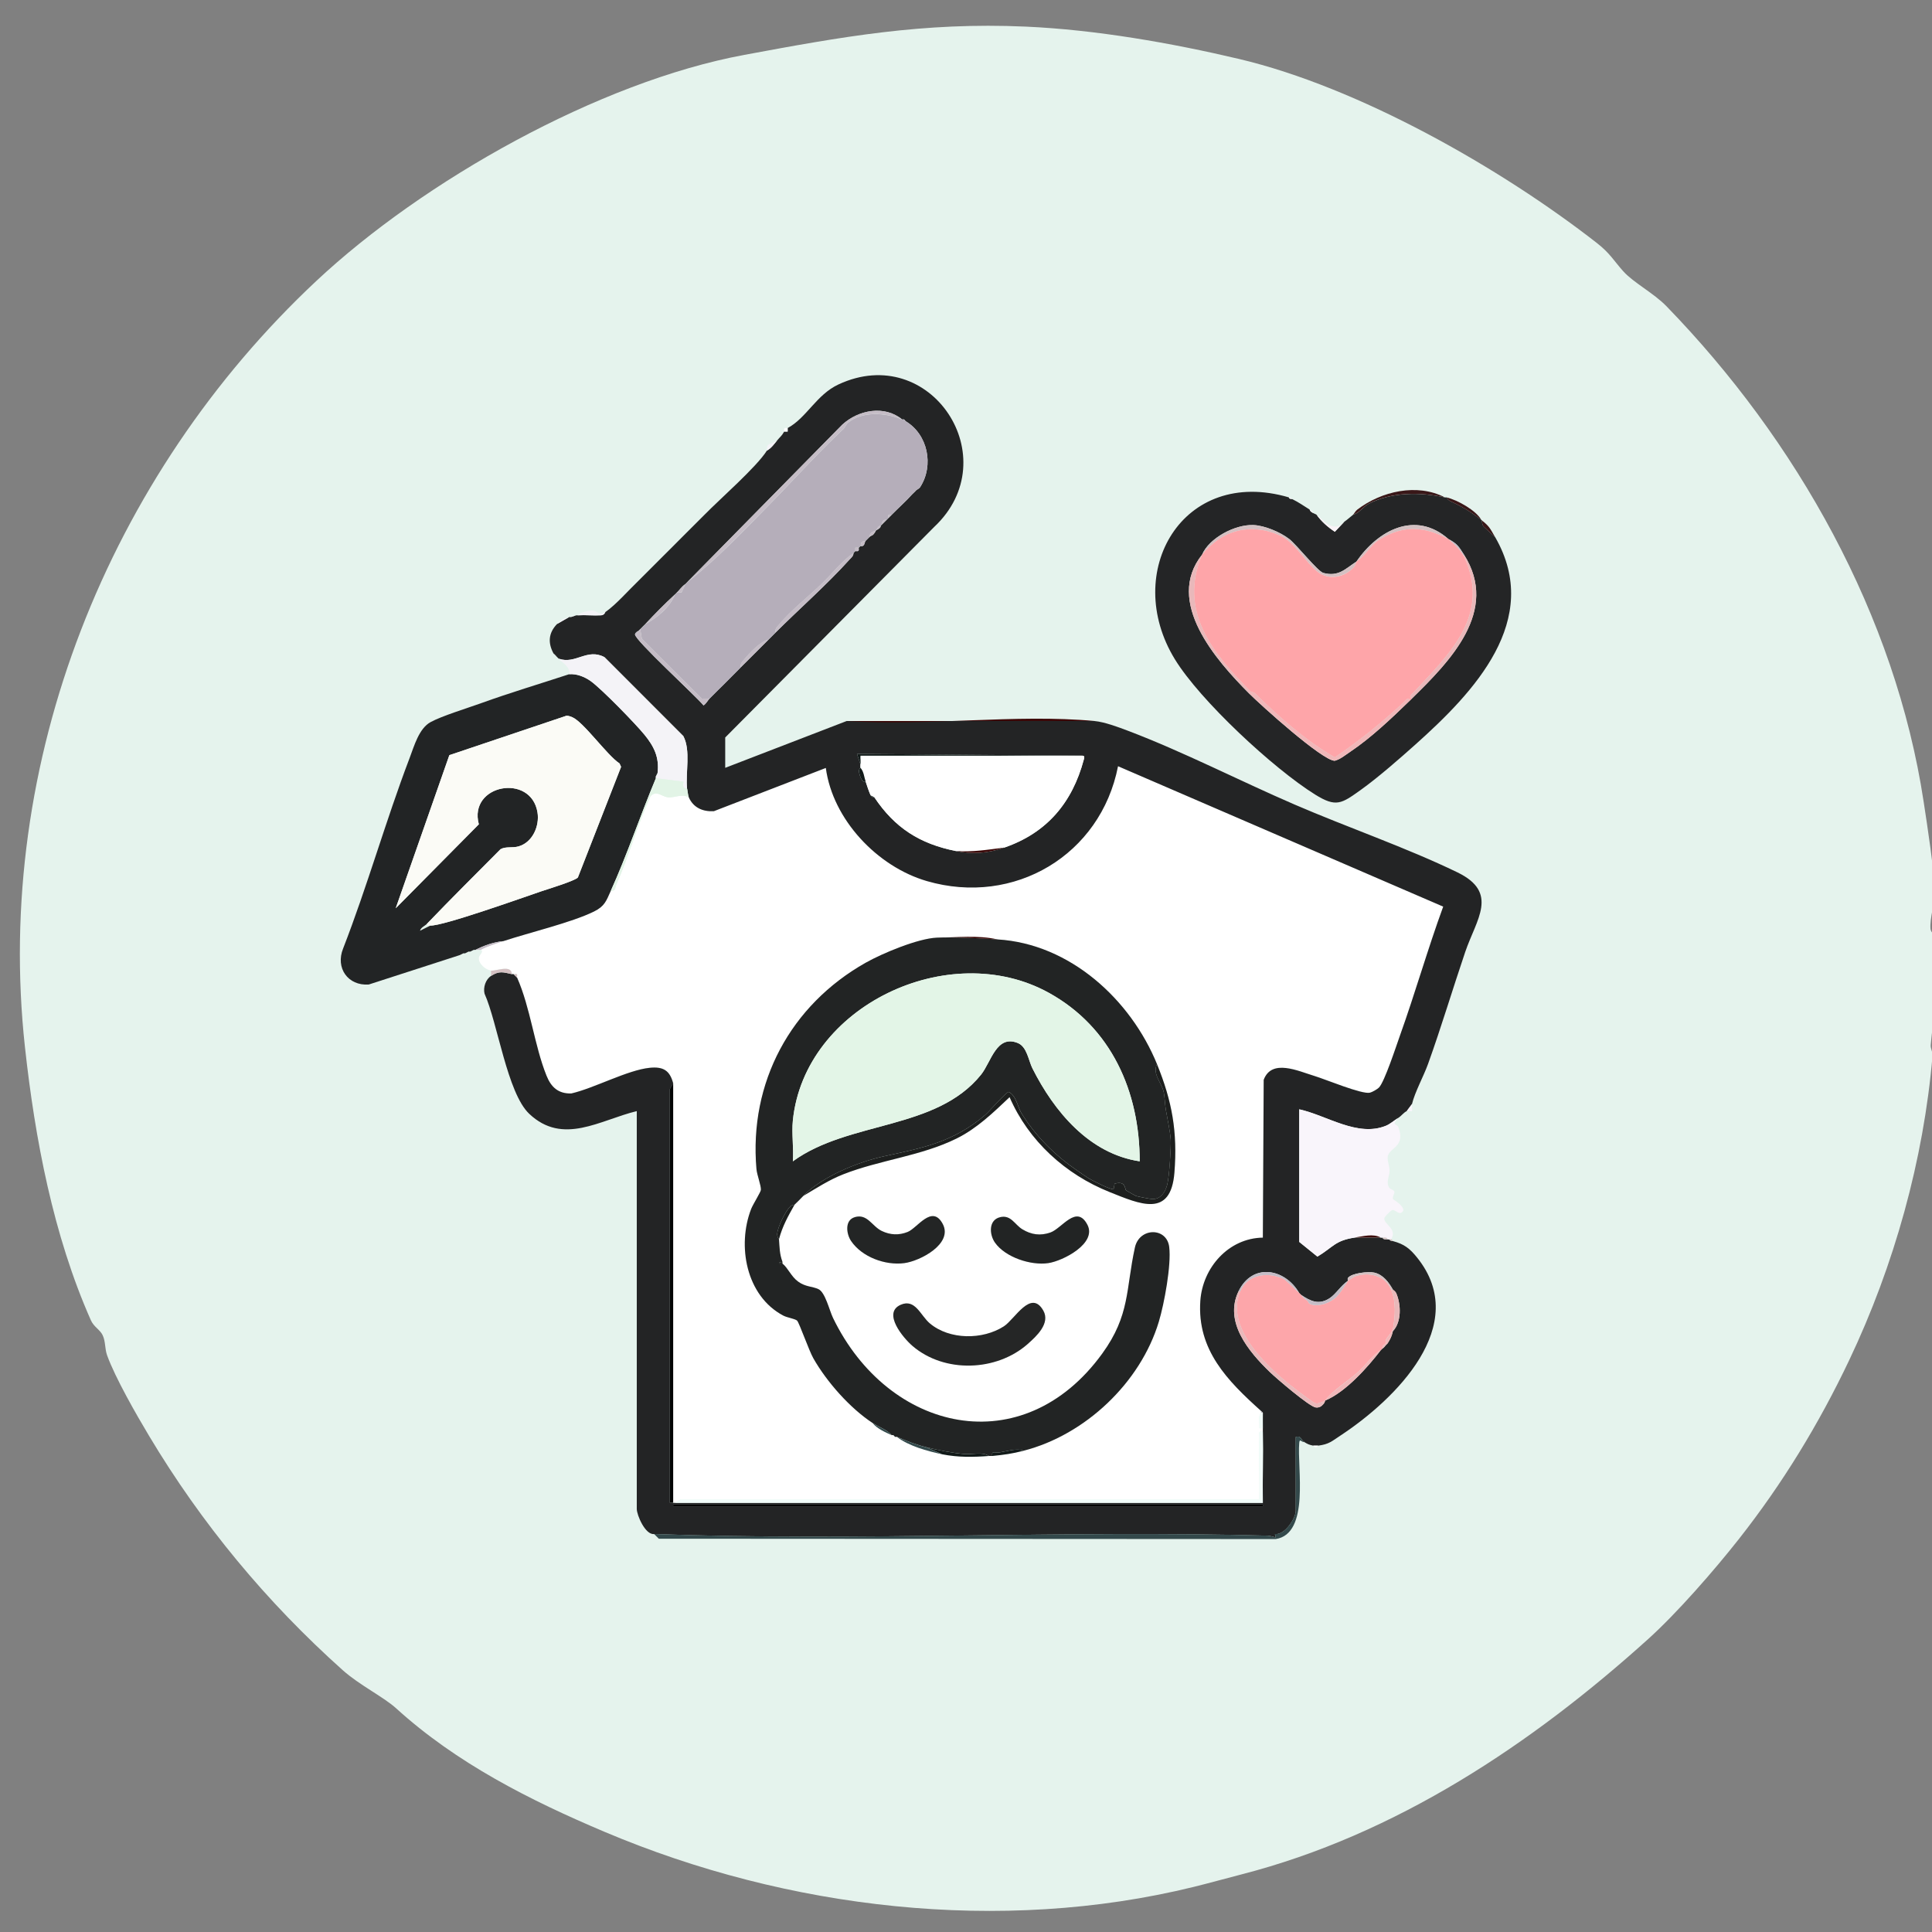 <svg xmlns="http://www.w3.org/2000/svg" id="Layer_1" data-name="Layer 1" viewBox="0 0 799.77 799.77"><rect x="0" y="0" width="799.77" height="799.77" fill="#808080" stroke="none"/><defs><style>      .cls-1 {        fill: #121a19;      }      .cls-2 {        fill: #f0b7b9;      }      .cls-3 {        fill: #030404;      }      .cls-4 {        fill: #391718;      }      .cls-5 {        fill: #fff;      }      .cls-6 {        fill: #f4f3f7;      }      .cls-7 {        fill: #33494b;      }      .cls-8 {        fill: #222424;      }      .cls-9 {        fill: #d4c0c2;      }      .cls-10 {        fill: #232425;      }      .cls-11 {        fill: #f9f5fb;      }      .cls-12 {        fill: #232525;      }      .cls-13 {        fill: #c5bcc6;      }      .cls-14 {        fill: #faf3f7;      }      .cls-15 {        fill: #fbfbf6;      }      .cls-16 {        fill: #fffeff;      }      .cls-17 {        fill: #fda6aa;      }      .cls-18 {        fill: #e5f3ed;      }      .cls-19 {        fill: #f2fdfa;      }      .cls-20 {        fill: #222425;      }      .cls-21 {        fill: #e9b8ba;      }      .cls-22 {        fill: #e3f5e7;      }      .cls-23 {        fill: #fea5a9;      }      .cls-24 {        fill: #b5aeba;      }      .cls-25 {        fill: #1d1f1e;      }      .cls-26 {        fill: #e2f4e6;      }      .cls-27 {        fill: #252626;      }      .cls-28 {        fill: #242526;      }      .cls-29 {        fill: #3c0707;      }    </style></defs><path class="cls-13" d="M142.47,392.33c-.28,1.01-1.19.71-1.85.92l1.85-.92Z"></path><path class="cls-13" d="M139.7,393.25c-.1.03-.85,1.31-1.85.92l1.85-.92Z"></path><path class="cls-13" d="M136.93,394.17l-1.85.92,1.85-.92Z"></path><path class="cls-24" d="M119.38,379.4l-5.54,2.76c.45-1.8,2.66-2.61,3.69-3.68.26.88,1.06.89,1.85.92Z"></path><g><path class="cls-18" d="M671.99,112.32c4.26,4.75,12.52,8.95,17.86,14.45,53.77,55.37,94.76,127.91,106.47,205.16,1.53,10.07,4.41,28.47,4.62,37.88.07,3.34-2.16,10.37-1.8,14.66.16,1.87,2.32,2.82,3.01,4.39,1.98,4.49-2.3,36.41-2.91,43.72-.13,1.5.88,2.92.75,4.42-3.68,43.17-15.87,86.88-34.53,126.13-12.58,26.45-27.59,51.06-45.72,74.08-10.05,12.76-25.41,30.42-37.45,41.28-48.02,43.34-104.25,80.97-168.49,97.47-6.57,1.69-13.32,3.59-19.77,5.17-79.91,19.58-167.99,9.2-243.55-22.73-31.1-13.14-61.55-28.52-86.57-51.29-5.03-4.57-15.17-9.6-21.95-15.65-31.66-28.29-58.51-60.72-80.24-97.05-5.18-8.65-14-23.98-17.39-33.39-.98-2.72-.58-5.66-1.84-8.31-1.1-2.3-3.61-3.36-4.88-6.2-15.58-35.11-23.13-75.14-27.28-113.05C-2.59,315.53,44.84,196.94,130.94,116.31c44.25-41.44,116.83-82.4,177.18-93.59,40.15-7.45,73.82-13.61,116.55-11.7,28.88,1.29,60.09,6.74,88.21,13.38,49.48,11.69,108.22,45.02,148.19,76.22,5.44,4.25,6.95,7.27,10.92,11.71ZM341.05,270.46l-64.65,24.93v-16.16l111.31-112.16c38.96-36.57-1.84-98.79-50.98-75.89-11.81,5.5-16.89,17.7-27.08,23.25-.26.14-1.22-.29-1.68.16s-.03,1.43-.17,1.68c-1.36,2.38-2.32,2.93-3.69,4.62-1.16,1.34-4.25,1.66-5.11,2.78-.73.95-.24,2.45-.44,2.76-5.63,8.84-24.89,25.62-33.25,34.16-.6.61-1.23,1.22-1.85,1.85-.31.31-.62.61-.92.92l-6.47,6.46c-.31.31-.62.62-.92.92-.61.61-1.23,1.23-1.85,1.85-3.7,3.7-7.34,7.41-11.08,11.08-.94.92-1.85,1.86-2.77,2.77-2.49,2.44-4.86,4.95-7.39,7.39-.63.61-1.23,1.26-1.85,1.85-5.12,4.91-12.02,12.77-17.55,16.62-2.8,2.46-4.76-.57-6.72-.67-1.74-.09-6.78.8-8.05,2.52-.31.02-.62-.03-.92,0-1.87.18-2.35.82-2.77.92-.3.07-.66-.09-.92,0-3.34,1.07-3.99,1.14-6.47,3.69-4.53,4.68-4.98,10-1.85,15.69.66,1.2,1.45,1.34,1.85,1.85.27.34.64.6.92.92,2.33,2.61,6.39,4.49,5.54,8.31-15.6,5.13-31.46,9.85-46.91,15.43-7.15,2.58-20.99,6.82-26.87,10.07-6.2,3.42-8.71,12.7-11.21,19.26-12.7,33.35-22.41,68-35.36,101.29-4.2,10.4,2.57,19.98,13.65,19.19l48.51-15.68,1.85-.92h.92c1,.39,1.75-.89,1.85-.92.28-.09.64.09.92,0,.66-.21,1.56.09,1.85-.92h3.69c2.04.83-.78,2.8-.93,4.2-.35,3.19,3.69,6.58,6.48,6.88v2.77c-2.94,1.9-4.29,6.12-3.49,9.46,6.96,15.52,12.09,52.89,23.78,63.97,17.98,17.05,37.74,3.3,57.3-1.42v211.87c0,3.27,4.5,13.94,9.24,13.39l2.51,2.53,328.55.18c18.39-2.84,11.32-38.09,12.53-51.19.25-2.72,1.19-.24,2.77-.44,1.83,1.11,2.5,1.38,4.62,1.85.19.04.54.85,1.36.88.74.02,1.21-.85,1.41-.88,5.72-.76,7.15-2.31,11.75-5.34,29.07-19.13,69.83-58.82,40.87-94.81-3.93-4.88-6.85-7.18-12.91-8.79-.15-.41-.5-.84-.92-.92,3.59-5.68-4.43-8.18-3.6-11.35.21-.8,3.44-4.06,4.19-4.21,1.86-.36,3.96,3.48,5.87.31.33-2.78-5.23-5.75-5.44-6.12-.62-1.07.93-2.85.7-3.96-.21-1.02-2.14-1.21-2.7-2.08-1.99-3.14.13-5.99.13-9.06,0-2.7-1.5-5.86-.86-8.09,1.24-4.33,9.41-4.88,5.55-15.12-.75-2-3.92-.71-.16-4.94,1.76-1.09,2.93-2.9,4.62-3.69.54-.25,2.45.32,2.75-.01.34-.38-.2-2.75.02-3.68,1.58-6.5,6.21-14.85,8.58-21.43,7.08-19.66,13.08-39.81,19.79-59.61,5.9-17.4,18.15-31.58-4.16-42.4-27.23-13.2-58.66-23.99-86.72-36.11-29.23-12.62-59.43-28.2-88.98-39.38-5.04-1.91-12.27-4.6-17.53-5.09-41.85-3.9-89.61,2.92-132.08,0ZM576.57,151.37c-56.68-16.64-89.07,39.84-60.78,86.14,13.51,22.1,52.6,58.34,74.71,72.11,11.25,7.01,14.1,4.84,24.24-2.38,9.1-6.49,20.8-16.72,29.26-24.3,31.02-27.75,67.82-66.21,42.47-110.34-2.89-5.03-3.15-5.87-7.39-9.23-2.73-5.07-12.75-10.66-18.47-12-.29-.07-.63.06-.92,0-14.81-7.71-33.83-3.31-46.65,6.48-1.12.85-1.7,2.28-2.3,2.75-1.55,1.22-3,2.57-4.62,3.69-1.82,1.26-2.41,2.68-4.81,2.61-4.53-.15-6.67-3.85-9.97-6.3-.51-.38-1.28-.56-1.85-.92-.32-1.02-1.03-1.34-1.85-1.85-3.04-1.9-6-3.97-9.24-5.54-.46-.67-1.15-.72-1.85-.92Z"></path><path class="cls-18" d="M428.99,48.66L151.19,123.67l-104,241.53,24.47,155.03s128.16,200.42,177.85,222.42,204.74,14,210.22,14,138.12-10,178.8-72,118.67-181.62,118.67-283.81-26-182.59-26-182.59l-62-94.59-178.54-57.01"></path><g><path class="cls-5" d="M285.13,330.04c1.93,4.3,5.79,5.94,10.35,5.71l46.36-17.91c2.86,21.38,21.32,40.87,41.81,46.83,36.16,10.52,71.97-10.79,79.15-47.54l134.61,58.12c-6.45,17.64-11.59,35.78-17.93,53.46-1.5,4.19-6.37,19.16-8.68,21.46-.69.69-2.76,1.87-3.7,2.1-3.29.82-18.43-5.54-22.98-6.91-6.75-2.03-17.7-7.27-21.02,1.6l-.35,65.32c-14.2.21-24.93,12.41-25.88,26.16-1.4,20.33,11.22,33.08,25.16,45.6v.72c-1.41,1.73-.52,4.34-.72,6.46h1.43c.01.47,0,.95,0,1.43-2.17-.4-1.38,1.1-1.44,2.48-.34,8.48.25,17.04,0,25.51h-239.45s-2.48,1.43-2.48,1.43c-.24-.03-.49.04-.72,0v-173.65c-1.41-5.37-4.12-7.01-9.7-6.46-9.13.9-23.05,8.48-32.49,10.63-5.39.14-8.34-2.58-10.26-7.37-5.02-12.5-6.6-27.96-12.17-40.58-.12-.27.2-.95-.06-1.37-.44-.26-1.03.03-1.37-.07-.21-.06-.48.05-.72,0-.21-4.04-6.43-1.2-8.61-1.44s-5.31-2.86-5.03-5.34c.12-1.09,2.31-2.62.73-3.27,2.93-1.5,6.22-2.56,9.33-3.59,10.65-3.53,28.34-7.71,37.6-12.29,4.44-2.19,5.07-4.47,6.91-8.52,2.15.13,1.72-1.22,2.25-2.42,5.28-12.02,8.72-24.78,14.21-36.73,2.29-2.63,4.74.08,6.92.38,3.07.43,5.85-1.58,8.92.02ZM387.79,388.17c-7.81.34-22.48,6.46-29.45,10.39-31.07,17.54-48.32,49.55-45.2,85.39.21,2.44,1.97,6.9,1.84,8.64-.07.91-3.34,6.1-4.02,7.86-5.91,15.22-2.12,36.01,13.27,44.16,1.64.87,5.13,1.38,5.77,2.13.96,1.13,4.9,12.4,6.69,15.55,5.54,9.75,15.18,20.65,24.53,26.79,1.89,2.35,5.18,3.76,7.9,5.02.2.09.52-.09.72,0,.06.03.23.51.72.72.2.09.51-.09.72,0,5.11,3.85,12.43,5.8,18.67,7.18,6.65,1.34,12.93,1.19,19.38.72.47-.03.97.05,1.44,0,4.88-.48,8.12-.92,12.92-2.15,25.53-6.54,48.41-28.15,56.02-53.43,2.25-7.46,5.2-23.43,4.3-30.9-1-8.29-12.37-8.18-14.2.19-3.82,17.41-1.96,27.96-13.51,43.9-32.84,45.3-88.45,32.84-111.47-14.75-1.5-3.1-3.21-10.62-6.03-11.91s-5.29-.89-8.38-3.1c-2.88-2.07-4.16-5.59-6.51-7.49v-.72c-1.22-3.2-1.2-6.05-1.44-9.33,1.41-5.41,3.77-9.55,6.46-14.35,1.34-1.26,2.33-2.29,3.59-3.59,5.42-3.21,10.63-6.63,16.53-8.95,15.2-5.97,32.14-7.52,46.92-14.82,8.46-4.17,15.22-10.75,21.97-17.13,7.88,18.14,23.17,32,41.45,39.3,12.48,4.98,25.29,10.86,26.78-8.06,1.33-16.9-.96-29.57-7.2-44.87-10.88-26.65-35.89-49.85-66.05-51.66-8.36-1.87-16.72-.77-25.13-.72ZM353.84,503.85c-4.26,1.27-3.49,6.95-1.54,9.84,4.51,6.69,14.18,10.21,22.02,9.19,6.6-.86,20.31-8.04,15.92-16.26s-10.49,1.74-14.49,3.34c-3.63,1.45-7.2,1.29-10.72-.39-4.07-1.94-5.98-7.28-11.19-5.73ZM414.16,503.82c-5.02,1.06-4.67,7.2-2.27,10.59,4.3,6.08,14.82,9.51,22.02,8.47,6.1-.88,20.24-8.16,16.24-15.87-4.49-8.65-10.53,1.49-15.3,3.17-4.19,1.47-7.97.93-11.66-1.33-3.17-1.94-4.64-5.96-9.03-5.04ZM425.42,556.37c3.64-3.21,9.49-8.56,6.46-13.87-5.13-8.98-11.78,3.62-16.3,6.54-8.8,5.67-22.51,5.65-30.66-1.21-3.89-3.28-6-10.32-12.02-7.72-7.8,3.37,1.08,13.82,4.84,17.05,13.24,11.37,34.79,10.59,47.69-.79Z"></path><path class="cls-10" d="M326.05,177.21c7.92-4.31,11.87-13.79,21.05-18.07,38.2-17.8,69.91,30.56,39.63,58.98l-86.52,87.17v12.56l50.25-19.37h102.66c4.09.38,9.71,2.48,13.63,3.96,22.97,8.69,46.44,20.8,69.16,30.61,21.8,9.42,46.24,17.81,67.4,28.07,17.34,8.4,7.82,19.43,3.23,32.95-5.22,15.39-9.88,31.05-15.38,46.34-1.84,5.11-5.44,11.6-6.67,16.66l-2.15,2.87c-1.31.62-2.22,2.02-3.59,2.87-1.62,1.01-3.31,2.53-5.03,3.22-11.79,4.79-24.4-4.27-35.89-6.81v54.89l7.52,6.09c6.55-3.92,7.26-6.66,15.45-7.88,3.58.06,7.19-.08,10.77,0,.24,0,.48-.01.72,0,.37.97,1.38.64,2.15.72.24.02.48-.03.72,0,.26.7.88.57,1.44.72,4.71,1.26,6.98,3.04,10.03,6.83,22.5,27.97-9.18,58.82-31.77,73.69-3.57,2.35-4.68,3.56-9.13,4.15h-2.15c-1.65-.36-2.17-.57-3.59-1.44-1.56-.95-1.23-2.78-3.59-2.15v30.5c0,3.24-4.6,10.24-8.62,9.69l.36,1.44c-1.2-.3-2.26-.74-3.54-.77-84.35-2.27-169.95,2.39-253.82-.67-3.68.43-7.18-7.87-7.18-10.4v-164.68c-15.2,3.67-30.56,14.35-44.54,1.1-9.09-8.62-13.07-37.66-18.48-49.72-.62-2.59.43-5.88,2.71-7.35,3.39-2.19,5.07-1.5,8.61-.72.23.05.5-.06.72,0l1.44,1.44c5.57,12.62,7.14,28.08,12.17,40.58,1.92,4.78,4.87,7.51,10.26,7.37,9.43-2.15,23.35-9.73,32.49-10.63,5.58-.55,8.29,1.08,9.7,6.46l-1.44,2.48v170.73c-.1.8.92.35,1.44.44.23.04.48-.03.72,0h243.37c-.15-9.79.19-19.63,0-29.42,0-.48.01-.96,0-1.44-.06-2.14.04-4.31,0-6.46l-.72-.72c-13.94-12.52-26.56-25.27-25.16-45.6.95-13.75,11.68-25.95,25.88-26.16l.35-65.32c3.32-8.88,14.27-3.63,21.02-1.6,4.55,1.37,19.69,7.73,22.98,6.91.94-.23,3-1.41,3.7-2.1,2.31-2.3,7.18-17.27,8.68-21.46,6.34-17.68,11.48-35.83,17.93-53.46l-134.61-58.12c-7.18,36.75-42.99,58.06-79.15,47.54-20.49-5.96-38.95-25.44-41.81-46.83l-46.36,17.91c-4.56.23-8.42-1.41-10.35-5.71-.39-.86-.6-3.45-.72-3.59-.7-6.67,1.61-15.8-1.55-21.77l-32.64-32.67c-7.18-3.86-12.04,3.12-18.93.62-.22-.25-.51-.46-.72-.72l-1.44-1.44c-2.43-4.43-2.09-8.56,1.44-12.2l5.03-2.87c.21-.07.48.06.72,0l2.15-.72c.24-.02.48.02.72,0,3.21-.21,6.49.19,9.7-.01,1.55-.28,1.4-1.16,1.78-1.42,4.3-2.99,9.66-9.1,13.64-12.92l1.44-1.44c1.96-1.9,3.81-3.85,5.74-5.74l2.15-2.15c2.91-2.85,5.74-5.74,8.61-8.61l1.44-1.44c.24-.24.48-.48.72-.72,1.67-1.68,3.36-3.33,5.03-5.02.24-.24.48-.48.72-.72l1.44-1.44c6.5-6.64,21.47-19.68,25.84-26.55,1.85-1.03,3.01-2.71,4.31-4.31,1.07-1.31,1.82-1.74,2.87-3.59h1.43s0-1.44,0-1.44ZM373.43,173.62c-7.32-5.97-18.05-3.97-24.75,2.17l-64.27,65.28c-.27.21-.47.54-.72.72-1.77,1.26-2.35,2.48-3.59,3.59-.25.23-.47.49-.72.72-4.3,3.95-8.21,7.95-12.2,12.2-.67.71-1.36,1.26-2.15,2.15-.22.25-.5.46-.72.72-.59.27-1.35.75-1.44,1.44-.27,2.24,25.31,25.63,28.36,29.4,1.11-.7,1.71-2,2.51-2.86.23-.24.48-.48.72-.72l2.87-2.87c3.19-3.07,6.2-6.24,9.33-9.33,3.86-3.8,7.65-7.67,11.49-11.48.96-.96,1.91-1.92,2.87-2.87,9.87-9.84,21.27-19.86,30.53-30.12.81-.9,1.73-1.48,1.78-2.88.31-.23.52-.58.72-.72.16-.11.92.21,1.28-.15s.04-1.11.15-1.28c.12-.19.5-.38.72-.72,1.88.44,1.56-1.54,2.15-2.15.47-.48.96-.94,1.44-1.44,1.14-1.18,1.36-.05,2.87-2.87,2.6-1.4,1.48-1.51,2.15-2.15.8-.77,1.44-1.43,2.15-2.15.24-.24.48-.48.72-.72.42-.42,1.02-1.01,1.44-1.44,2.88-2.93,5.84-5.51,8.61-8.61.4-.45.88-.75,1.44-1.44.31-.38,1.25-.64,1.76-1.43,5.8-9.03,3.12-21.84-6.07-27.27-.17-.27-.41-.6-.72-.72-.21-.08-.52.08-.72,0ZM448.09,312.82l-93.33-.72,1.44,4.31c-.06.44,0,.97,0,1.44,0,.08-.72.47-.61,1.57s1.17,4.86,2.76,4.17c.51,1.45,1.47,4.62,2.15,5.74.59.97,1.39.65,1.44.72,8.44,12.63,18.75,19.25,33.74,22.24,7.03,1.4,13.2.95,20.1-1.44,17.6-6.08,28.1-18.58,32.86-36.4.2-.76.52-1.56-.56-1.63ZM537.83,535.27c-5.93-10.27-19.4-12.6-25.13-.72-6.11,12.69,4.2,24.94,12.91,33.38,2.64,2.56,16.46,14.43,19.07,14.71,1.42.15,2.32-.42,3.19-1.44.61-.72.58-1.26.72-1.44,8.47-3.53,17.5-13.68,22.97-20.81.18-.24.51-.43.72-.72.08-.1.41-.05,1.44-1.44.19-.26.56-.45.72-.72,1.19-1.95,1.65-2.83,2.15-5.02,3.63-3.8,3.39-10.91,1.48-15.51-.49-1.19-1.34-1.45-1.48-1.71-1.64-2.94-3.98-6.18-7.69-7.02-2.48-.56-9.31.21-10.86,2.14-.34.43-.02,1.09-.12,1.29-2.97,2.07-4.91,5.48-7.53,7.18-4.47,2.9-7.94,1.2-11.85-1.44-.24-.23-.47-.49-.72-.72ZM522.75,622.81h-244.08v.72h244.08v-.72Z"></path><path class="cls-20" d="M235.6,279.1c3.12-.27,6.47,1.07,8.97,2.87,4.52,3.25,18.5,17.61,22.27,22.23,3.95,4.84,6.16,9.36,5.38,15.8l-.72,1.44c-.09.2.09.51,0,.72-6.32,15.09-11.98,31.89-18.67,46.64-1.84,4.06-2.47,6.33-6.91,8.52-9.26,4.57-26.95,8.76-37.6,12.29-3.85.31-8.05,1.84-11.49,3.59h-.72l-1.44.72c-.22.07-.5-.07-.72,0l-1.44.72h-.72l-1.44.72-37.7,12.19c-8.61.61-13.88-6.83-10.61-14.92,10.06-25.87,17.61-52.8,27.48-78.73,1.94-5.1,3.89-12.31,8.71-14.97,4.57-2.52,15.33-5.82,20.89-7.83,12.01-4.34,24.34-8.01,36.46-11.99ZM178.17,383.14c5.25.22,38.24-11.58,45.79-14.14,2.75-.93,13.97-4.33,15.26-5.76l17.88-45.79-.63-1.42c-5.13-3.31-14.93-17.24-19.62-19.16-.76-.31-1.5-.59-2.34-.59l-48.49,16.32-22.2,63.37,34.4-34.75c-4.43-16.53,21.65-21.28,24.29-4.91.91,5.62-2.04,12.41-7.85,14.06-2.61.74-5.29-.07-7.45,1.16-10.19,10.27-20.46,20.45-30.47,30.89-.8.84-2.52,1.46-2.87,2.86l4.31-2.15Z"></path><path class="cls-28" d="M533.52,205.91c.26.78,1.05.53,1.44.72,2.52,1.22,4.82,2.83,7.18,4.31.24.8.81,1.04,1.44,1.44.44.28,1.04.42,1.44.72,2.02,2.82,4.68,5.14,7.55,7.05l3.94-4.18c1.26-.87,2.39-1.92,3.59-2.87,2.86-.87,4.15-3.37,6.54-4.59,9.54-4.88,21.29-4.82,31.51-2.59.23.05.49-.05.72,0,.48,1.16,1.56,1.58,2.6,2.06,4.3,1.99,8.17,4.42,11.76,7.26.37.68.26,2.14,1.08,2.86l4.66,4.31c19.7,34.3-8.9,64.19-33.01,85.76-6.58,5.89-15.67,13.84-22.74,18.88-7.88,5.62-10.09,7.3-18.84,1.85-17.18-10.7-47.57-38.87-58.07-56.05-21.99-35.99,3.19-79.88,47.24-66.95ZM561.52,232.46c-4.68,3.06-7.4,6.39-13.72,4.71-2.34-.62-11.02-11.65-14.12-14.04-3.7-2.85-10.16-5.61-14.88-5.78-7.63-.28-18.27,5.39-21.18,12.24-15.61,19.56,5.83,43.79,19.38,57.4,4.84,4.86,30.42,27.95,35.54,27.94,2.32-.63,4.34-2.35,6.32-3.67,8.79-5.88,17.32-14.05,24.9-21.39.24-.24.48-.48.72-.72,15.67-15.35,36.35-36.23,21.54-59.56-2.2-3.46-2.78-4.5-6.46-6.46-13.68-11.98-29.16-3.62-38.05,9.33Z"></path><path class="cls-11" d="M578.75,462.79c-2.92,3.29-.46,2.29.12,3.84,3,7.95-3.35,8.38-4.32,11.75-.5,1.74.67,4.19.67,6.29,0,2.39-1.65,4.6-.1,7.04.43.68,1.93.82,2.1,1.61.18.86-1.02,2.25-.54,3.08.16.28,4.49,2.59,4.23,4.76-1.49,2.47-3.11-.52-4.56-.24-.59.11-3.1,2.65-3.26,3.27-.65,2.47,5.59,4.41,2.79,8.83-.23-.05-.48.03-.72,0s-.48.02-.72,0c-.37-.94-1.36-.67-2.15-.72-.24-.01-.48,0-.72,0-3.15-1.75-7.44-.49-10.77,0-8.19,1.22-8.9,3.96-15.45,7.88l-7.52-6.09v-54.89c11.49,2.54,24.1,11.6,35.89,6.81,1.72-.7,3.41-2.22,5.03-3.22Z"></path><path class="cls-6" d="M231.29,272.64c6.89,2.49,11.76-4.48,18.93-.62l32.64,32.67c3.16,5.97.85,15.1,1.55,21.77-.13-.16-2.29.44-1.44-2.87l-11.49-1.43c.09-.2-.09-.51,0-.72.07-.18.57-.23.72-1.44.78-6.43-1.43-10.95-5.38-15.8-3.77-4.63-17.74-18.98-22.27-22.23-2.5-1.8-5.85-3.14-8.97-2.87.66-2.97-2.5-4.43-4.31-6.46Z"></path><path class="cls-7" d="M270.77,635.01c83.87,3.06,169.47-1.6,253.82.67,1.27.03,2.34.47,3.54.77l-.36-1.44c4.02.55,8.62-6.46,8.62-9.69v-30.5c2.35-.63,2.03,1.21,3.59,2.15-1.23.16-1.96-1.77-2.15.35-.94,10.18,4.56,37.58-9.74,39.79l-255.37-.14-1.95-1.96Z"></path><path class="cls-29" d="M453.12,298.47h-102.66c33.01,2.27,70.13-3.03,102.66,0Z"></path><path class="cls-4" d="M598.13,205.91c-10.22-2.23-21.97-2.3-31.51,2.59-2.39,1.22-3.68,3.72-6.54,4.59.47-.37.92-1.47,1.79-2.14,9.97-7.61,24.75-11.03,36.26-5.04Z"></path><path class="cls-6" d="M250.67,253.27c-.38.27-.23,1.15-1.78,1.42-3.22.2-6.5-.2-9.7.01.99-1.34,4.91-2.03,6.26-1.96,1.52.08,3.05,2.44,5.23.52Z"></path><path class="cls-9" d="M203.29,401.8c2.19.23,8.41-2.61,8.61,1.44-3.54-.78-5.22-1.47-8.61.72v-2.15Z"></path><path class="cls-4" d="M598.85,205.91c4.45,1.05,12.23,5.39,14.36,9.33,3.3,2.61,3.5,3.26,5.74,7.18l-4.66-4.31c-.82-.73-.71-2.18-1.08-2.86-3.59-2.84-7.46-5.27-11.76-7.26-1.04-.48-2.11-.91-2.6-2.06Z"></path><path class="cls-14" d="M556.5,215.95l-3.94,4.18c-2.87-1.91-5.52-4.23-7.55-7.05,2.56,1.9,4.23,4.78,7.75,4.9,1.86.06,2.32-1.04,3.74-2.03Z"></path><path class="cls-6" d="M317.44,186.53c.15-.24-.23-1.4.34-2.14.67-.87,3.07-1.12,3.97-2.16-1.3,1.59-2.45,3.28-4.31,4.31Z"></path><path class="cls-11" d="M584.49,457.05c-.18.72.25,2.57-.02,2.86-.23.26-1.72-.19-2.14,0l2.15-2.87Z"></path><path class="cls-16" d="M326.05,177.21v1.43s-1.44,0-1.44,0c.11-.2-.22-.96.13-1.31s1.1-.02,1.3-.13Z"></path><path class="cls-16" d="M545.73,598.41c-.16.02-.52.7-1.1.68-.64-.02-.91-.65-1.06-.68h2.15Z"></path><path class="cls-6" d="M238.47,254.7l-2.15.72c.32-.08.7-.58,2.15-.72Z"></path><path class="cls-13" d="M208.32,389.6c-3.11,1.03-6.4,2.08-9.33,3.59h-2.15c3.44-1.75,7.64-3.28,11.49-3.59Z"></path><path class="cls-9" d="M576.6,513.74c-.55-.15-1.17-.02-1.44-.72.23.03.49-.05.72,0,.33.07.6.4.72.72Z"></path><path class="cls-14" d="M534.96,206.63c-.39-.19-1.18.06-1.44-.72.55.16,1.08.19,1.44.72Z"></path><path class="cls-6" d="M235.6,255.42l-5.03,2.87c1.92-1.98,2.43-2.04,5.03-2.87Z"></path><path class="cls-6" d="M230.57,271.92c-.31-.39-.92-.5-1.44-1.44l1.44,1.44Z"></path><path class="cls-6" d="M264.31,240.35c.48-.46.94-.96,1.44-1.44l-1.44,1.44Z"></path><path class="cls-6" d="M271.49,233.17c.72-.7,1.42-1.44,2.15-2.15l-2.15,2.15Z"></path><path class="cls-6" d="M282.26,222.41c.48-.48.96-.96,1.44-1.44l-1.44,1.44Z"></path><path class="cls-6" d="M284.41,220.26l5.03-5.02c-1.67,1.69-3.36,3.34-5.03,5.02Z"></path><path class="cls-6" d="M290.16,214.52c.48-.49.97-.96,1.44-1.44l-1.44,1.44Z"></path><path class="cls-14" d="M543.57,212.37c-.62-.4-1.19-.64-1.44-1.44.63.39,1.19.64,1.44,1.44Z"></path><path class="cls-8" d="M412.92,388.88c30.15,1.82,55.17,25.02,66.05,51.66-2.05,3.82,1.89,7.75,2.71,11.29.49,2.12.53,5.19.95,7.65.54,3.12,1.84,9.31,2.01,12.23.19,3.25-.62,15.5-1.43,18.63s-2.55,5.98-6.02,6.04c-.75.01-6.4-1.06-7-1.33-.22-.1-3.82-2.11-4.01-2.27-.59-.49-.07-4.16-4.78-2.77l-.39,2.2c-.66.69-8.96-3.62-10.31-4.4-.79-.46-3.69-2.5-4.68-3.18-9.2-6.28-17.42-14.32-23.33-24.07-1.39-2.3-2.03-7.04-5.11-8.55-1.05,0-8.1,8.12-9.53,9.35-13.55,11.73-26.81,13.94-42.08,17.29-11.04,2.43-25.74,8.46-33.45,16.43-1.26,1.3-2.25,2.33-3.59,3.59-.09.09-1.01.06-1.75.73-2.03,1.86-5.21,8.52-5.43,11.23-.13,1.52.7,2.15.72,2.38.24,3.27.22,6.13,1.44,9.33l-1.44.36c0,.77,1.16.13,1.44.36,2.34,1.9,3.62,5.42,6.51,7.49,3.09,2.22,5.7,1.88,8.38,3.1,2.82,1.29,4.53,8.81,6.03,11.91,23.02,47.58,78.63,60.05,111.47,14.75,11.55-15.94,9.7-26.49,13.51-43.9,1.83-8.36,13.21-8.47,14.2-.19.9,7.46-2.05,23.44-4.3,30.9-7.61,25.28-30.49,46.89-56.02,53.43-2.87-1.22-7.14.33-10.41.75-1.34.17-2.91-.91-2.51,1.4-.47.05-.96-.03-1.44,0-2.78-1.84-6.77-.5-10.32-.81-4.75-.42-10.87-1.61-15.53-2.78-4.34-1.08-8.1-2.58-12.2-4.31-.2-.09-.52.09-.72,0l-.72-.72c-.2-.09-.52.09-.72,0-1.91-2.23-5.34-3.35-7.9-5.02-9.35-6.13-18.99-17.04-24.53-26.79-1.79-3.15-5.73-14.42-6.69-15.55-.64-.75-4.13-1.26-5.77-2.13-15.39-8.15-19.18-28.94-13.27-44.16.68-1.76,3.95-6.95,4.02-7.86.13-1.75-1.63-6.2-1.84-8.64-3.12-35.84,14.13-67.85,45.2-85.39,6.96-3.93,21.64-10.05,29.45-10.39s17.39.25,25.13.72ZM328.21,463.87c-.54,5.34.4,11.44,0,16.86,23.23-16.89,59.29-12.75,77.9-35.87,4.19-5.2,6.35-16.72,15.24-13.09,3.79,1.55,4.42,7.27,6.03,10.47,9,17.88,23.54,35.38,44.41,38.49,0-28.87-11.77-55.46-37.57-69.73-41.33-22.86-101.21,5.45-106.01,52.86Z"></path><path class="cls-27" d="M425.42,556.37c-12.9,11.38-34.45,12.16-47.69.79-3.76-3.23-12.64-13.67-4.84-17.05,6.02-2.6,8.13,4.44,12.02,7.72,8.15,6.86,21.86,6.88,30.66,1.21,4.52-2.91,11.17-15.52,16.3-6.54,3.03,5.31-2.81,10.66-6.46,13.87Z"></path><path class="cls-8" d="M414.16,503.82c4.39-.93,5.86,3.09,9.03,5.04,3.69,2.26,7.47,2.81,11.66,1.33,4.77-1.68,10.81-11.82,15.3-3.17,4,7.71-10.14,14.99-16.24,15.87-7.2,1.04-17.71-2.39-22.02-8.47-2.4-3.39-2.75-9.53,2.27-10.59Z"></path><path class="cls-12" d="M353.84,503.85c5.22-1.55,7.13,3.79,11.19,5.73,3.53,1.68,7.09,1.84,10.72.39,4-1.6,10.09-11.57,14.49-3.34s-9.31,15.4-15.92,16.26c-7.84,1.02-17.51-2.5-22.02-9.19-1.95-2.89-2.72-8.58,1.54-9.84Z"></path><path class="cls-25" d="M478.96,440.55c6.24,15.3,8.54,27.97,7.2,44.87-1.49,18.92-14.3,13.04-26.78,8.06-18.29-7.29-33.58-21.16-41.45-39.3-6.76,6.39-13.52,12.96-21.97,17.13-14.78,7.29-31.72,8.84-46.92,14.82-5.9,2.32-11.11,5.74-16.53,8.95,7.71-7.97,22.41-14.01,33.45-16.43,15.27-3.35,28.53-5.56,42.08-17.29,1.43-1.24,8.48-9.34,9.53-9.35,3.08,1.52,3.72,6.26,5.11,8.55,5.92,9.75,14.14,17.79,23.33,24.07.99.68,3.89,2.72,4.68,3.18,1.35.78,9.65,5.09,10.31,4.4l.39-2.2c4.71-1.38,4.19,2.28,4.78,2.77.19.16,3.79,2.17,4.01,2.27.59.27,6.25,1.34,7,1.33,3.46-.06,5.22-2.98,6.02-6.04s1.62-15.38,1.43-18.63c-.17-2.92-1.47-9.11-2.01-12.23-.42-2.47-.46-5.54-.95-7.65-.82-3.53-4.76-7.46-2.71-11.29Z"></path><path class="cls-19" d="M522.75,592.67c.2,9.79-.15,19.63,0,29.42h-243.37s2.48-1.44,2.48-1.44h239.45c.24-8.47-.34-17.03,0-25.51.05-1.38-.74-2.88,1.44-2.48Z"></path><path class="cls-3" d="M278.67,448.44v173.65c-.52-.09-1.54.37-1.45-.44v-170.73s1.45-2.48,1.45-2.48Z"></path><path class="cls-26" d="M271.49,322.15l11.49,1.43c-.85,3.31,1.31,2.72,1.44,2.87.12.14.33,2.72.72,3.59-3.07-1.6-5.85.41-8.92-.02-2.18-.3-4.63-3.01-6.92-.38-5.49,11.95-8.93,24.71-14.21,36.73-.53,1.2-.1,2.55-2.25,2.42,6.68-14.75,12.35-31.55,18.67-46.64Z"></path><path class="cls-1" d="M409.33,602.72c-6.45.47-12.74.62-19.38-.72l-6.46-2.87c4.65,1.16,10.78,2.36,15.53,2.78,3.55.31,7.54-1.03,10.32.81Z"></path><path class="cls-25" d="M328.92,498.67c-2.69,4.8-5.05,8.94-6.46,14.35-.02-.23-.84-.86-.72-2.38.22-2.72,3.4-9.37,5.43-11.23.74-.67,1.65-.65,1.75-.73Z"></path><path class="cls-29" d="M412.92,388.88c-7.73-.47-17.66-1.04-25.13-.72,8.4-.05,16.77-1.15,25.13.72Z"></path><path class="cls-1" d="M423.69,600.56c-4.81,1.23-8.05,1.67-12.92,2.15-.4-2.31,1.17-1.23,2.51-1.4,3.27-.42,7.54-1.97,10.41-.75Z"></path><path class="cls-7" d="M383.48,599.13l6.46,2.87c-6.23-1.37-13.56-3.33-18.67-7.18,4.1,1.72,7.87,3.22,12.2,4.31Z"></path><path class="cls-19" d="M522.75,584.78c.04,2.15-.06,4.31,0,6.46h-1.43c.19-2.12-.7-4.72.72-6.46h.72Z"></path><path class="cls-9" d="M212.62,403.24c.34.1.94-.19,1.37.07.26.42-.06,1.1.06,1.37l-1.44-1.44Z"></path><path class="cls-25" d="M323.9,522.35v.72c-.28-.23-1.45.41-1.44-.36l1.44-.36Z"></path><path class="cls-7" d="M369.13,594.11c-2.72-1.26-6.01-2.67-7.9-5.02,2.55,1.67,5.99,2.79,7.9,5.02Z"></path><polygon class="cls-24" points="522.75 584.78 522.04 584.78 522.04 584.06 522.75 584.78"></polygon><path class="cls-7" d="M370.56,594.82c-.48-.21-.66-.69-.72-.72l.72.72Z"></path><path class="cls-24" d="M373.43,173.62c.2.08.51-.08.72,0,.22.24.44.55.72.72,9.2,5.43,11.87,18.24,6.07,27.27-.51.79-1.46,1.05-1.76,1.43l-1.44,1.44c-2.77,3.1-5.73,5.68-8.61,8.61-1.36-.23-1.68.06-1.44,1.44-.24.24-.48.48-.72.72-2.04-.39-1.8,1.79-2.15,2.15-.68.7-.75-.45-2.15,2.15-1.41.76-2.35.54-2.87,2.87-.48.5-.97.95-1.44,1.44-2.46.29-1.8,1.59-2.15,2.15-.22.34-.6.53-.72.72h-1.43s0,1.44,0,1.44c-.2.13-.41.49-.72.72-5.73,4.26-8.1,7.85-12.93,12.55-5.78,5.64-12.81,10.98-17.97,17.2-.88,1.06-1.68,1.63-1.41,3.26-.96.95-1.91,1.91-2.87,2.87-3.33.7-7.88,5.57-10.08,8.23-.88,1.06-1.68,1.63-1.41,3.26-3.14,3.09-6.14,6.26-9.33,9.33-1,.96-1.9,1.9-2.87,2.87-.24.24-.49.47-.72.72l-3.26.05-24.8-24.78-.65-3.97c.8-.89,1.49-1.44,2.15-2.15,4.87-2.59,10.17-7.01,12.2-12.2.25-.23.47-.49.72-.72l2.02-.12,1.57-3.47c.25-.18.45-.51.72-.72,12.04-9.33,23.2-21.12,34.13-32.25,10.1-10.28,19.77-21.13,30.52-31.2.77-.73,1.15-1.95,1.82-2.52,5.88-5.02,15.72-4.36,22.55-1.47Z"></path><path class="cls-5" d="M448.09,312.82c1.07.07.76.87.56,1.63-4.76,17.82-15.26,30.32-32.86,36.4-6.7.86-13.29,1.94-20.1,1.44-14.99-2.99-25.3-9.62-33.74-22.24l-1.44-.72c-.68-1.12-1.65-4.29-2.15-5.74-.65-1.86-.77-4.2-2.15-5.74,0-.47-.06-.99,0-1.44.16-1.13-.12-2.43,0-3.59h91.89Z"></path><path class="cls-17" d="M573.72,556.79v-.72h.72c-.16.26-.53.46-.72.72Z"></path><path class="cls-17" d="M513.42,534.55c3.05-7.11,11.26-8.13,17.76-5.23,1.16.52,5.24,4.64,6.64,5.94.25.23.47.48.72.72,1.2,1.15.4.92,2.58,2.41.52.36.46,1.25,1.64,1.59,3.66,1.05,8.39-.86,10.91-3.59,1.09-1.18,3.56-4.85,4.25-6.15.27-.19,2.63-1.75,2.82-1.82,5.7-2.09,12.66-.54,15.13,5.41,2.14,5.14,1.7,11.12.72,16.5-.55,1.34-2.32,3.22-2.83,4.15-.27.49.09,1.34-.05,1.59-.18.33-1.75.84-1.44,2.15-.21.29-.54.48-.72.72-3.64,2.25-6.08,6.07-9.32,8.98-4.45,4-10.32,7.39-13.65,11.83-.45.19-1.32.69-1.44.72-1.02.23-1.68.74-2.82.36-.8-.26-5.98-4.19-7.17-5.08-11.17-8.49-30.46-25.54-23.75-41.2Z"></path><rect class="cls-3" x="278.67" y="622.81" width="244.08" height=".72"></rect><path class="cls-21" d="M513.42,534.55c-6.7,15.66,12.58,32.71,23.75,41.2,1.18.9,6.37,4.82,7.17,5.08,1.15.38,1.8-.13,2.82-.36l.72.72c-.87,1.02-1.77,1.59-3.19,1.44-2.61-.27-16.43-12.15-19.07-14.71-8.71-8.44-19.03-20.68-12.91-33.38h.72Z"></path><path class="cls-13" d="M373.43,173.62c-6.83-2.89-16.67-3.55-22.55,1.47-.67.57-1.04,1.8-1.82,2.52-10.74,10.08-20.42,20.92-30.52,31.2-10.93,11.13-22.09,22.92-34.13,32.25l64.27-65.28c6.7-6.15,17.42-8.15,24.75-2.17Z"></path><path class="cls-1" d="M448.09,312.82h-91.89c-.11,1.16.16,2.45,0,3.59l-1.44-4.31,93.33.72Z"></path><path class="cls-13" d="M293.75,289.14c-.8.85-1.41,2.15-2.51,2.86-3.04-3.78-28.63-27.16-28.36-29.4.85-.21,1.02-.93,1.44-1.44.22-.26.49-.47.72-.72l.65,3.97,24.8,24.78,3.26-.05Z"></path><path class="cls-13" d="M353.33,228.87c-.05,1.4-.97,1.98-1.78,2.88-9.26,10.27-20.66,20.29-30.53,30.12-.27-1.63.53-2.19,1.41-3.26,5.16-6.22,12.19-11.56,17.97-17.2,4.82-4.7,7.2-8.29,12.93-12.55Z"></path><path class="cls-21" d="M576.6,551.05c.05-.23-.04-.49,0-.72.98-5.38,1.42-11.37-.72-16.5h.72c.15.26.99.53,1.48,1.71,1.91,4.6,2.15,11.7-1.48,15.51Z"></path><path class="cls-2" d="M571.57,558.95c-5.47,7.13-14.5,17.28-22.97,20.81-.13.18-.11.72-.72,1.44l-.72-.72c.12-.03.98-.53,1.44-.72,3.33-4.43,9.2-7.83,13.65-11.83,3.24-2.91,5.68-6.73,9.32-8.98Z"></path><path class="cls-13" d="M318.15,264.75c-3.84,3.81-7.63,7.68-11.49,11.48-.27-1.63.53-2.19,1.41-3.26,2.2-2.65,6.74-7.52,10.08-8.23Z"></path><path class="cls-13" d="M267.18,258.29c4-4.24,7.9-8.25,12.2-12.2-2.04,5.19-7.33,9.61-12.2,12.2Z"></path><path class="cls-29" d="M415.79,350.85c-6.91,2.39-13.07,2.84-20.1,1.44,6.81.51,13.4-.57,20.1-1.44Z"></path><path class="cls-13" d="M557.93,530.24c-.69,1.31-3.16,4.98-4.25,6.15-2.52,2.72-7.25,4.64-10.91,3.59-1.18-.34-1.12-1.23-1.64-1.59-2.18-1.49-1.38-1.27-2.58-2.41,3.91,2.64,7.38,4.34,11.85,1.44,2.62-1.71,4.56-5.11,7.53-7.18Z"></path><path class="cls-13" d="M512.7,534.55c5.72-11.88,19.2-9.55,25.13.72-1.4-1.3-5.48-5.42-6.64-5.94-6.51-2.9-14.72-1.89-17.76,5.23h-.72Z"></path><path class="cls-9" d="M557.93,530.24c.1-.2-.22-.87.12-1.29,1.54-1.94,8.37-2.71,10.86-2.14,3.71.84,6.05,4.08,7.69,7.02h-.72c-2.47-5.95-9.43-7.5-15.13-5.41-.19.07-2.55,1.64-2.82,1.82Z"></path><path class="cls-1" d="M358.36,323.59c-1.59.68-2.64-3.03-2.76-4.17s.61-1.48.61-1.57c1.39,1.54,1.5,3.88,2.15,5.74Z"></path><path class="cls-29" d="M571.57,512.3c-3.58-.08-7.19.06-10.77,0,3.32-.49,7.62-1.75,10.77,0Z"></path><path class="cls-13" d="M366.97,215.24c-.72.72-1.35,1.38-2.15,2.15-.68.65.45.76-2.15,2.15-1.51,2.82-1.74,1.69-2.87,2.87.52-2.33,1.46-2.11,2.87-2.87,1.4-2.6,1.47-1.45,2.15-2.15.35-.36.11-2.54,2.15-2.15Z"></path><path class="cls-2" d="M576.6,551.05c-.5,2.2-.96,3.08-2.15,5.02h-.72c.13-.25-.22-1.1.05-1.59.5-.92,2.28-2.81,2.83-4.15-.04.23.05.49,0,.72Z"></path><path class="cls-2" d="M573.72,556.79c-1.03,1.38-1.36,1.33-1.44,1.44-.31-1.31,1.26-1.82,1.44-2.15v.72Z"></path><path class="cls-13" d="M283.7,241.79l-1.57,3.47-2.02.12c1.24-1.11,1.81-2.32,3.59-3.59Z"></path><path class="cls-13" d="M369.13,213.08c-.41.42-1.02,1.02-1.44,1.44-.25-1.37.07-1.67,1.44-1.44Z"></path><path class="cls-13" d="M358.36,223.85c-.59.62-.27,2.59-2.15,2.15.36-.56-.31-1.87,2.15-2.15Z"></path><path class="cls-13" d="M355.49,226.72c-.11.17.2.92-.15,1.28s-1.12.04-1.28.15v-1.43s1.44,0,1.44,0Z"></path><path class="cls-9" d="M574.44,513.02c-.78-.08-1.78.25-2.15-.72.79.04,1.79-.23,2.15.72Z"></path><path class="cls-1" d="M361.95,330.04c-.04-.07-.84.26-1.44-.72l1.44.72Z"></path><path class="cls-13" d="M377.74,204.47l1.44-1.44c-.55.69-1.04.99-1.44,1.44Z"></path><path class="cls-13" d="M294.46,288.43c.97-.97,1.87-1.91,2.87-2.87l-2.87,2.87Z"></path><path class="cls-13" d="M374.87,174.34c-.28-.17-.5-.47-.72-.72.3.12.55.44.72.72Z"></path><path class="cls-24" d="M262.88,262.59c.08-.68.84-1.16,1.44-1.44-.42.51-.58,1.23-1.44,1.44Z"></path><path class="cls-15" d="M176.73,382.43c10.01-10.44,20.28-20.63,30.47-30.89,2.16-1.23,4.84-.42,7.45-1.16,5.81-1.65,8.75-8.44,7.85-14.06-2.64-16.37-28.72-11.62-24.29,4.91l-34.4,34.75,22.2-63.37,48.49-16.32c.84,0,1.58.28,2.34.59,4.69,1.92,14.49,15.85,19.62,19.16l.63,1.42-17.88,45.79c-1.29,1.42-12.51,4.82-15.26,5.76-7.55,2.56-40.54,14.37-45.79,14.14-.61-.03-1.23-.03-1.44-.72Z"></path><path class="cls-26" d="M271.49,321.43l.72-1.44c-.15,1.21-.64,1.26-.72,1.44Z"></path><path class="cls-2" d="M583.77,289.86c-7.58,7.34-16.11,15.52-24.9,21.39-1.98,1.32-4,3.04-6.32,3.67-5.12.01-30.7-23.08-35.54-27.94l.72-.72c.14.14,1.23.15,1.79.7,10.07,9.94,20.81,19.43,33.05,26.56,10.17-6.88,19.73-14.58,28.68-22.96.58-.54,1.92-2.4,2.52-.71Z"></path><path class="cls-21" d="M584.49,289.14c-1.7-.61.17-1.94.71-2.52,14.98-16.1,32.15-32.11,20.83-56.32v-.72c14.81,23.32-5.86,44.2-21.54,59.56Z"></path><path class="cls-21" d="M517.73,286.27l-.72.72c-13.55-13.61-34.99-37.85-19.38-57.4-10,23.49,4.44,40.86,20.1,56.69Z"></path><path class="cls-9" d="M497.63,229.59c2.91-6.85,13.55-12.52,21.18-12.24,4.71.17,11.18,2.93,14.88,5.78,3.1,2.39,11.78,13.42,14.12,14.04,6.32,1.68,9.04-1.65,13.72-4.71,8.88-12.95,24.37-21.31,38.05-9.33-9.82-5.22-18.42-5.87-28.18.02-4.48,2.71-5.64,6.55-9.86,9.31-.27.39-.21,1.24-1.01,2.19-3.69,4.37-10.76,5.62-15.28,1.89-4.76-3.92-9.34-12.12-15.16-14.77-12.19-5.57-24.25-2.44-32.44,7.82Z"></path><path class="cls-13" d="M606.03,229.59v.72c-1.66-2.97-3.94-4.97-6.46-7.18,3.68,1.96,4.26,2.99,6.46,6.46Z"></path><path class="cls-23" d="M497.63,229.59c8.19-10.27,20.25-13.4,32.44-7.82,5.82,2.66,10.4,10.86,15.16,14.77s11.59,2.47,15.28-1.89c.8-.95.75-1.8,1.01-2.19,4.22-2.76,5.38-6.6,9.86-9.31,9.76-5.89,18.37-5.24,28.18-.02,2.52,2.21,4.8,4.2,6.46,7.18,11.32,24.21-5.85,40.22-20.83,56.32-.54.58-2.4,1.91-.71,2.52-.24.24-.47.48-.72.72-.61-1.69-1.95.17-2.52.71-8.96,8.38-18.52,16.09-28.68,22.96-12.24-7.13-22.98-16.62-33.05-26.56-.56-.55-1.65-.56-1.79-.7-15.66-15.83-30.1-33.19-20.1-56.69Z"></path><path class="cls-22" d="M328.21,463.87c4.8-47.42,64.68-75.72,106.01-52.86,25.8,14.27,37.57,40.86,37.57,69.73-20.87-3.11-35.41-20.61-44.41-38.49-1.61-3.2-2.24-8.93-6.03-10.47-8.89-3.63-11.05,7.89-15.24,13.09-18.61,23.12-54.67,18.98-77.9,35.87.4-5.43-.54-11.53,0-16.86Z"></path></g></g></svg>